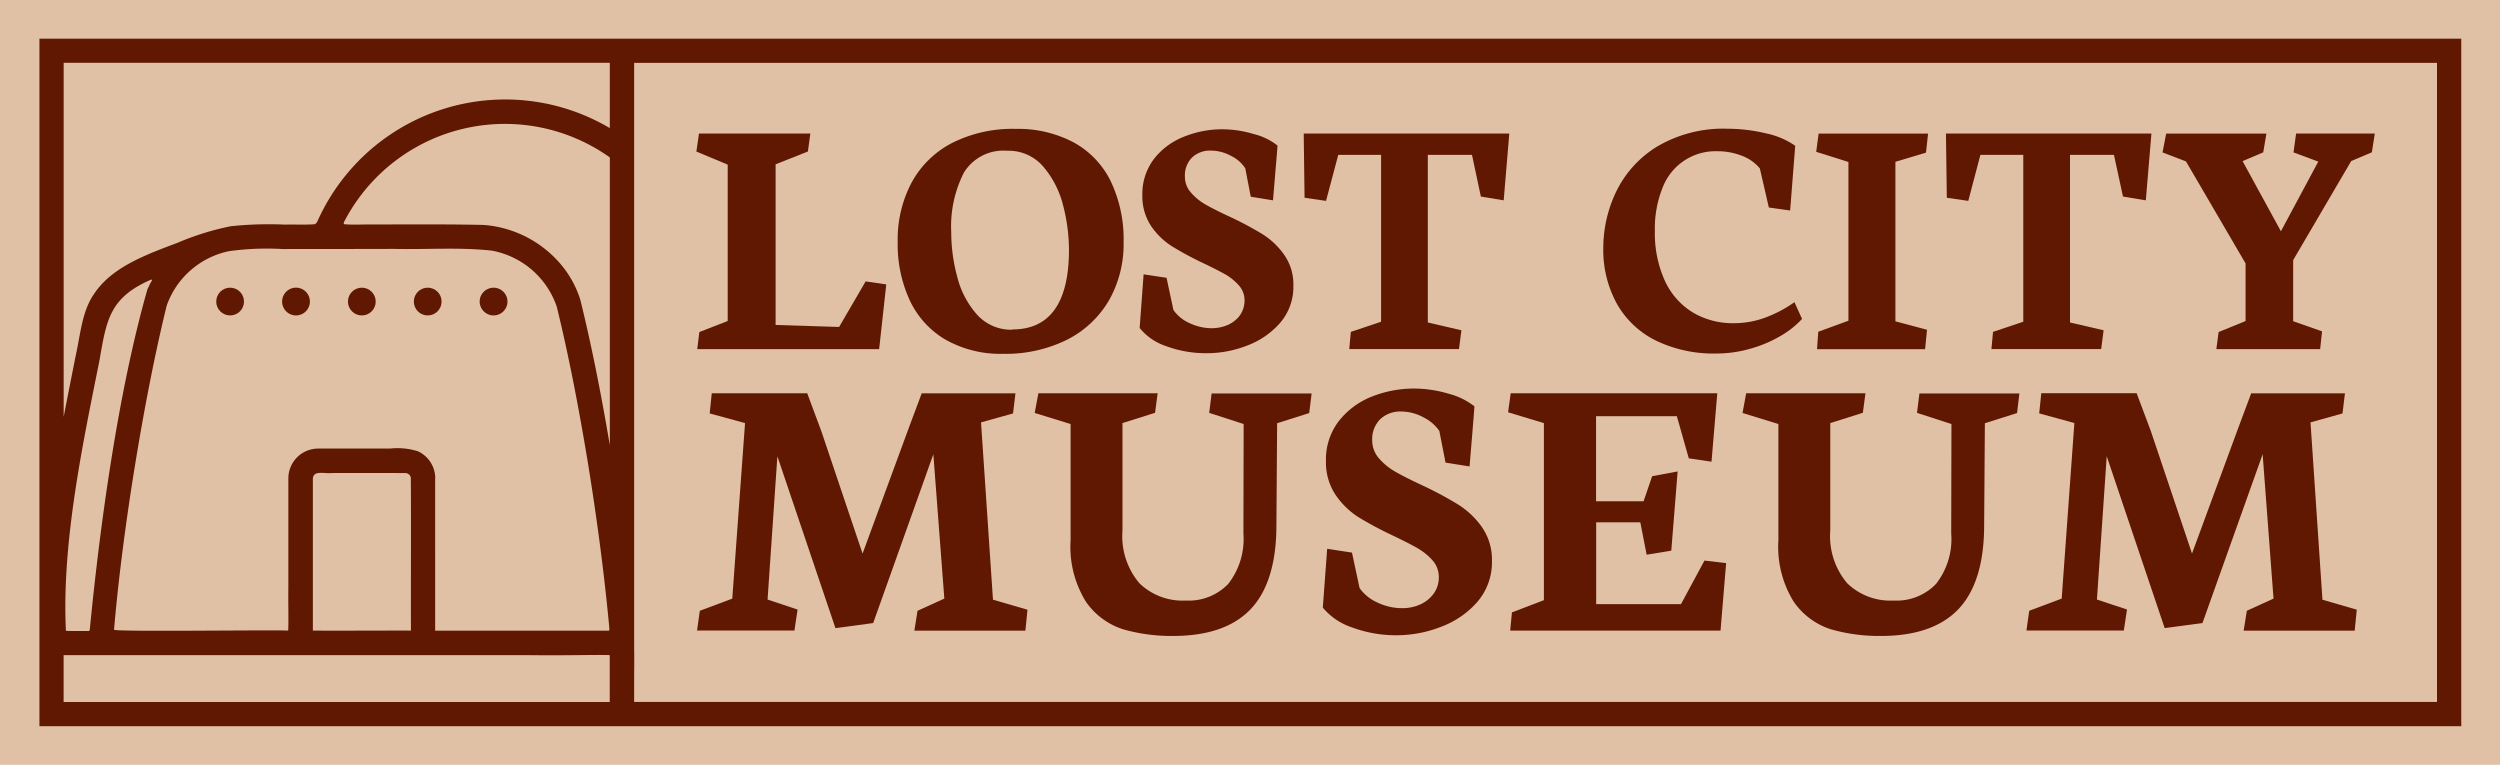 <?xml version="1.0" encoding="UTF-8"?>
<svg xmlns="http://www.w3.org/2000/svg" width="197" height="60.265" viewBox="0 0 197 60.265">
  <g transform="translate(-53.85 -40.5)">
    <rect width="197" height="60.265" transform="translate(53.85 40.5)" fill="#e1c1a6"></rect>
    <g transform="translate(108.718 50.651)">
      <path d="M190.108,75.717l-2.094,3.594h-.04l-4.964-.156V66.49l.045-.013,2.5-.991.192-1.415h-8.776l-.205,1.42,2.469,1.031V78.846l-.04.013L177,79.712l-.165,1.348h14.334l.562-5.1-1.625-.237Z" transform="translate(-176.76 -63.699)" fill="#601802"></path>
      <path d="M229.1,67.366a6.989,6.989,0,0,0-2.933-3.058,9.362,9.362,0,0,0-4.562-1.058,10.6,10.6,0,0,0-5.013,1.116,7.59,7.59,0,0,0-3.187,3.129,9.6,9.6,0,0,0-1.089,4.656,10.529,10.529,0,0,0,.937,4.58,7.061,7.061,0,0,0,2.808,3.116,8.818,8.818,0,0,0,4.58,1.129,10.887,10.887,0,0,0,5.013-1.107,7.982,7.982,0,0,0,3.308-3.1,8.952,8.952,0,0,0,1.156-4.58A10.637,10.637,0,0,0,229.1,67.366Zm-7.75,11.709a3.6,3.6,0,0,1-2.812-1.223A7.077,7.077,0,0,1,217,74.879a13.445,13.445,0,0,1-.464-3.486,9.321,9.321,0,0,1,1-4.7,3.655,3.655,0,0,1,3.415-1.719,3.6,3.6,0,0,1,2.844,1.259,7.485,7.485,0,0,1,1.553,3.036,14.058,14.058,0,0,1,.464,3.5c0,4.174-1.5,6.285-4.455,6.285Z" transform="translate(-196.446 -63.246)" fill="#601802"></path>
      <path d="M266.431,73.235a5.945,5.945,0,0,0-1.705-1.638,26.525,26.525,0,0,0-2.629-1.4c-.8-.371-1.437-.692-1.888-.955a4.344,4.344,0,0,1-1.143-.937,1.852,1.852,0,0,1-.473-1.25,2,2,0,0,1,.567-1.513A2.059,2.059,0,0,1,260.646,65a3.327,3.327,0,0,1,1.576.415,2.779,2.779,0,0,1,1.116.964l.013.018.429,2.237,1.754.286c.04-.451.107-1.254.2-2.4.067-.741.147-1.719.152-1.92A4.938,4.938,0,0,0,264,63.691a8.64,8.64,0,0,0-2.428-.371,8.03,8.03,0,0,0-3.076.594,5.536,5.536,0,0,0-2.357,1.763,4.57,4.57,0,0,0-.9,2.83,4.263,4.263,0,0,0,.679,2.424,5.686,5.686,0,0,0,1.638,1.6,25.669,25.669,0,0,0,2.5,1.348c.732.344,1.312.647,1.737.884a4.367,4.367,0,0,1,1.062.87,1.755,1.755,0,0,1,.437,1.161,2.038,2.038,0,0,1-.362,1.183,2.351,2.351,0,0,1-.955.759,3.171,3.171,0,0,1-1.254.259,4.1,4.1,0,0,1-1.763-.4,3.072,3.072,0,0,1-1.259-1.018l-.013-.027-.54-2.527-1.808-.272-.312,4.227a4.511,4.511,0,0,0,2.053,1.42,9.086,9.086,0,0,0,3.3.567,8.7,8.7,0,0,0,3.1-.594,6.451,6.451,0,0,0,2.616-1.795,4.341,4.341,0,0,0,1.045-2.937,4.022,4.022,0,0,0-.714-2.411Z" transform="translate(-220.09 -63.284)" fill="#601802"></path>
      <path d="M283.98,64.07l.067,5.062,1.692.246.964-3.625h3.375V78.9l-2.384.8-.125,1.353h8.647l.192-1.478-2.647-.616V65.753h3.478l.013.054.687,3.228,1.8.3.442-5.263h-16.2Z" transform="translate(-236.116 -63.699)" fill="#601802"></path>
      <path d="M351.937,76.9a9.919,9.919,0,0,1-2.192,1.174,7.076,7.076,0,0,1-2.576.482,6.154,6.154,0,0,1-3.254-.853,5.711,5.711,0,0,1-2.192-2.491,9.075,9.075,0,0,1-.786-3.942,8.592,8.592,0,0,1,.607-3.388,4.458,4.458,0,0,1,4.33-2.875,5.222,5.222,0,0,1,1.933.362,3.343,3.343,0,0,1,1.393.982l.013.027.705,3.062,1.678.237.4-5.1a6.267,6.267,0,0,0-2.317-.982,13.063,13.063,0,0,0-2.986-.362,10.239,10.239,0,0,0-5.611,1.424,8.517,8.517,0,0,0-3.21,3.567,10.309,10.309,0,0,0-1,4.366,8.806,8.806,0,0,0,1.107,4.5,7.178,7.178,0,0,0,3.1,2.866,10.43,10.43,0,0,0,4.647.991,9.69,9.69,0,0,0,2.853-.415,9.938,9.938,0,0,0,2.388-1.045,7.091,7.091,0,0,0,1.567-1.268l-.607-1.335Z" transform="translate(-265.401 -63.24)" fill="#601802"></path>
      <path d="M380.7,66.3l2.4-.719.165-1.5h-8.625l-.192,1.437,2.54.8V78.829l-.045.013-2.33.853-.1,1.375h8.517l.152-1.531-2.491-.661V66.308Z" transform="translate(-286.2 -63.705)" fill="#601802"></path>
      <path d="M397.35,64.07l.067,5.062,1.692.246.955-3.625h3.379V78.9l-2.384.8-.125,1.353h8.647l.192-1.478-2.647-.616V65.753H410.6v.054l.7,3.228,1.8.3.442-5.263h-16.2Z" transform="translate(-298.877 -63.699)" fill="#601802"></path>
      <path d="M446.106,64.07l-.205,1.487,1.955.728-.04.067-2.906,5.419-3.022-5.527,1.629-.692.25-1.478h-7.9l-.286,1.487,1.844.705.013.018,4.687,8.026v4.536L440,79.712l-.179,1.348H448l.152-1.4-2.277-.8V74.034l.013-.013,4.562-7.785,1.625-.687.232-1.478h-6.2Z" transform="translate(-320.041 -63.699)" fill="#601802"></path>
      <path d="M200.206,126.192v-.071l-.937-13.906,2.522-.705.192-1.585h-7.388l-1.009,2.7-3.652,9.928-3.254-9.66-1.107-2.973h-7.522l-.165,1.589,2.781.759v.08l-1,13.758-.058.018-2.5.937-.219,1.558h7.674l.25-1.656-2.361-.786v-.071l.768-11.218,4.576,13.54,2.973-.4,4.741-13.3.866,11.37-2.112.964-.25,1.567h8.75l.165-1.652-2.705-.786Z" transform="translate(-176.832 -89.082)" fill="#601802"></path>
      <path d="M250.441,109.92l-.192,1.545,2.714.879v.071l-.018,8.558a5.736,5.736,0,0,1-1.2,3.973,4.318,4.318,0,0,1-3.339,1.308,4.893,4.893,0,0,1-3.656-1.362,5.75,5.75,0,0,1-1.335-4.161v-8.464l.067-.018,2.5-.79.205-1.54h-9.4l-.29,1.554,2.83.87V121.5a8.212,8.212,0,0,0,1.2,4.835,5.654,5.654,0,0,0,2.946,2.187,13.794,13.794,0,0,0,3.942.522c2.7,0,4.741-.7,6.076-2.085s2.022-3.553,2.053-6.433l.058-8.245,2.527-.8.192-1.545h-7.884Z" transform="translate(-209.832 -89.082)" fill="#601802"></path>
      <path d="M299.907,120.033a6.66,6.66,0,0,0-1.884-1.795,28.648,28.648,0,0,0-2.893-1.545c-.884-.411-1.589-.772-2.085-1.058a4.876,4.876,0,0,1-1.272-1.045,2.109,2.109,0,0,1-.527-1.393,2.209,2.209,0,0,1,.634-1.692,2.3,2.3,0,0,1,1.656-.6,3.685,3.685,0,0,1,1.754.464,3.253,3.253,0,0,1,1.25,1.076v.031l.482,2.455,1.893.3.219-2.629c.1-1.223.156-1.915.165-2.107a5.593,5.593,0,0,0-2.058-1,9.6,9.6,0,0,0-2.674-.4,9.008,9.008,0,0,0-3.388.647,6.2,6.2,0,0,0-2.589,1.946,4.951,4.951,0,0,0-.991,3.111,4.614,4.614,0,0,0,.746,2.656,6.3,6.3,0,0,0,1.795,1.763,28.133,28.133,0,0,0,2.768,1.478c.8.384,1.451.714,1.915.982a4.829,4.829,0,0,1,1.183.964,1.964,1.964,0,0,1,.487,1.308,2.185,2.185,0,0,1-.411,1.312,2.666,2.666,0,0,1-1.071.853,3.406,3.406,0,0,1-1.388.286,4.509,4.509,0,0,1-1.96-.442,3.366,3.366,0,0,1-1.406-1.134l-.013-.031-.594-2.772-1.955-.3-.344,4.634a5.016,5.016,0,0,0,2.259,1.545,9.962,9.962,0,0,0,3.629.634,9.613,9.613,0,0,0,3.415-.661,7.078,7.078,0,0,0,2.879-1.973,4.784,4.784,0,0,0,1.147-3.228,4.491,4.491,0,0,0-.781-2.647Z" transform="translate(-237.982 -88.628)" fill="#601802"></path>
      <path d="M335.533,123.107l-1.848,3.428H327v-6.446h3.478l.5,2.553,1.942-.321.5-6.241-2.009.375-.674,1.973h-3.745v-6.7h6.366l.942,3.321,1.79.263.455-5.393H320.265l-.205,1.5,2.821.853v13.959l-.067.018-2.451.937-.138,1.437H336.8l.442-5.317-1.723-.205Z" transform="translate(-256.09 -89.082)" fill="#601802"></path>
      <path d="M375.387,109.92l-.192,1.545,2.714.879v.071l-.018,8.558a5.721,5.721,0,0,1-1.2,3.973,4.3,4.3,0,0,1-3.339,1.308,4.893,4.893,0,0,1-3.656-1.362,5.75,5.75,0,0,1-1.335-4.161v-8.464l.067-.018,2.5-.79.205-1.54h-9.4l-.286,1.554,2.826.87V121.5a8.212,8.212,0,0,0,1.2,4.835,5.654,5.654,0,0,0,2.946,2.187,13.8,13.8,0,0,0,3.946.522c2.692,0,4.732-.7,6.067-2.085s2.022-3.553,2.053-6.433l.058-8.245,2.536-.8.183-1.545h-7.884Z" transform="translate(-279.003 -89.082)" fill="#601802"></path>
      <path d="M434.891,126.192v-.071l-.937-13.906,2.522-.705.192-1.585H429.28l-1.009,2.7-3.656,9.928-.085-.263-3.161-9.4-1.116-2.973h-7.513l-.165,1.589,2.772.759-1,13.839-.058.018-2.5.937-.219,1.558h7.674l.25-1.656-2.37-.786.772-11.29,4.567,13.54,2.978-.4,4.741-13.3.857,11.37-.058.031-2.045.933-.25,1.567h8.75l.165-1.652-2.705-.786Z" transform="translate(-306.754 -89.082)" fill="#601802"></path>
    </g>
    <g transform="translate(56.957 43.545)">
      <path d="M60.81,47.32V101.5H251.65V47.32ZM92,81.948a2.346,2.346,0,0,0-1.353-2.107,5.32,5.32,0,0,0-2.21-.219H82.76a2.354,2.354,0,0,0-2.335,2.321V90.6c-.018,1.183.027,2.643-.013,3.361h-.161c-1.531-.054-13.174.107-13.562-.058.272-3.21.7-6.692,1.232-10.276.795-5.281,1.79-10.669,2.915-15.258a6.63,6.63,0,0,1,4.906-4.3A21.53,21.53,0,0,1,79.97,63.9c2.879-.009,5.785,0,8.714-.013,2.768.062,5.2-.143,7.772.138a6.683,6.683,0,0,1,5.116,4.406c.9,3.647,1.737,7.928,2.46,12.339.687,4.21,1.277,8.651,1.661,12.732.009.129.027.272.027.362,0,.071-.013.1-.045.107-1.1,0-13.682,0-13.682,0h0V81.948Zm-1.92,12.017h0c-1.9-.009-5.705.018-7.723,0V81.957c.089-.638.9-.344,1.433-.406,1.3-.009,5.049,0,5.879,0a.455.455,0,0,1,.406.353c.027,3.254,0,9.125.009,12.071Zm-25.3-.129c-.009.223-.085.152-.393.161s-1.411,0-1.482-.013l-.009-.031c-.339-7.009,1.379-14.919,2.652-21.316.545-3.12.781-4.893,4.018-6.308l.112-.022c.04.04-.121.259-.179.393s-.125.259-.183.388C67.033,75.082,65.591,85.537,64.783,93.836ZM103.42,67.859a8.027,8.027,0,0,0-1.866-3.134A8.819,8.819,0,0,0,95.808,62c-2.576-.062-5.982-.04-8.8-.036-.741-.013-1.46.045-2.174-.022-.067-.031-.058-.107,0-.214a14.261,14.261,0,0,1,20.923-5.049V79.359c-.692-4.111-1.487-8.093-2.335-11.5Zm2.335-18.629v5.138a16.2,16.2,0,0,0-23.044,7.357.463.463,0,0,1-.214.219c-.714.058-1.638.009-2.326.031A28.817,28.817,0,0,0,75.9,62.1,21.208,21.208,0,0,0,71.711,63.4c-2.661,1-5.241,1.96-6.625,4.08-.933,1.362-1.049,3.192-1.411,4.785-.3,1.527-.629,3.165-.955,4.861v-27.9h43.034ZM62.716,95.9H99.232c3.228.04,5.535-.045,6.518,0V99.59H62.716V95.9Zm187.023,3.687H107.674V97.349c.013-.393.009-1.33,0-2.129V49.231H249.739V99.585Z" transform="translate(-60.81 -47.32)" fill="#601802"></path>
      <circle cx="1.094" cy="1.094" r="1.094" transform="translate(13.932 19.624)" fill="#601802"></circle>
      <path d="M105.11,91.342a1.094,1.094,0,1,0-.366,2.125,1.018,1.018,0,0,0,.348-.058,1.093,1.093,0,0,0,.018-2.067Z" transform="translate(-84.526 -71.656)" fill="#601802"></path>
      <circle cx="1.094" cy="1.094" r="1.094" transform="translate(24.311 19.624)" fill="#601802"></circle>
      <circle cx="1.094" cy="1.094" r="1.094" transform="translate(29.503 19.624)" fill="#601802"></circle>
      <path d="M139.614,93.467a1.039,1.039,0,0,0,.237-.027,1.088,1.088,0,0,0,.772-.638,1.068,1.068,0,0,0,.089-.429,1.1,1.1,0,0,0-1.009-1.089.568.568,0,0,0-.089,0,1.092,1.092,0,0,0-.839.393,1.071,1.071,0,0,0-.254.7A1.1,1.1,0,0,0,139.614,93.467Z" transform="translate(-103.83 -71.656)" fill="#601802"></path>
    </g>
  </g>
</svg>
